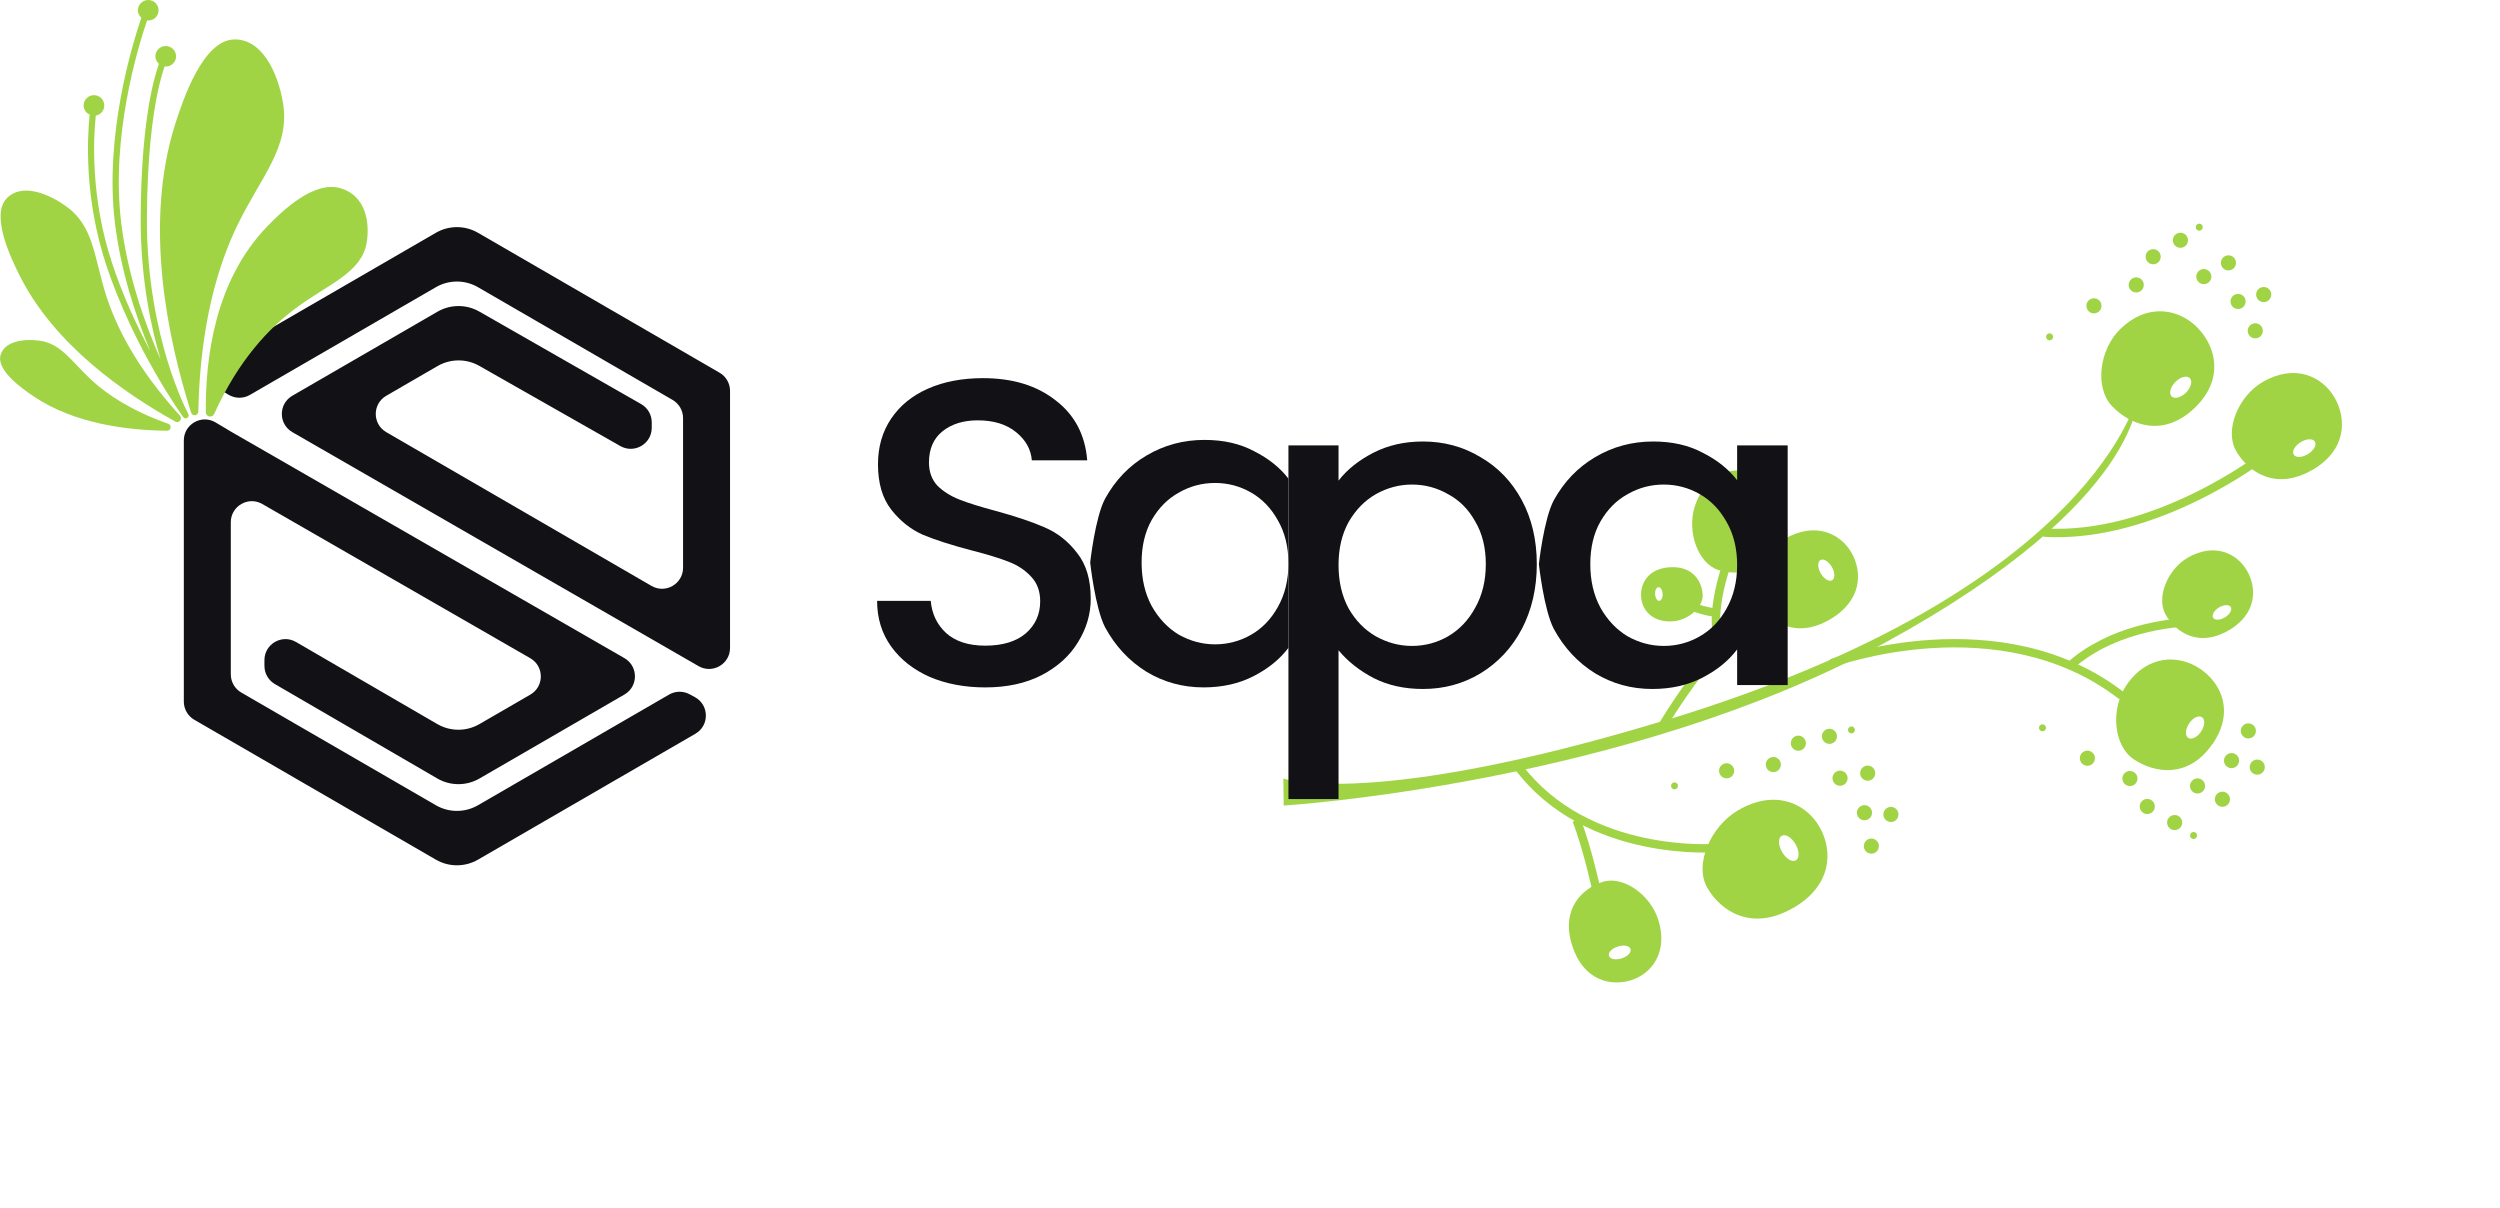 <svg width="238" height="115" viewBox="0 0 238 115" fill="none" xmlns="http://www.w3.org/2000/svg">
<g clip-path="url(#clip0_31437_3313)">
<path d="M158.572 68.555C130.51 77.089 122.177 74.117 122.177 74.117L122.206 76.687C122.206 76.687 154.809 74.676 179.525 61.146C204.241 47.615 203.56 37.477 203.56 37.477C203.56 37.477 199.659 56.08 158.582 68.572L158.572 68.555Z" fill="#A0D445"/>
<path d="M144.845 72.739L144.211 73.22C150.947 82.206 163.525 81.133 163.646 81.122L163.566 80.324C163.446 80.336 151.308 81.352 144.845 72.739Z" fill="#A0D445"/>
<path d="M149.708 78.222C150.736 80.781 151.729 85.381 151.736 85.434L152.52 85.271C152.476 85.076 151.506 80.556 150.453 77.931L149.713 78.23L149.708 78.222Z" fill="#A0D445"/>
<path d="M174.223 62.763L174.506 63.512C174.668 63.453 190.368 57.726 201.754 66.567L202.245 65.938C190.501 56.818 174.385 62.704 174.223 62.763Z" fill="#A0D445"/>
<path d="M199.206 61.353C198.348 61.848 197.51 62.436 196.733 63.15L197.27 63.741C201.731 59.687 208.497 59.626 208.569 59.631L208.57 58.833C208.328 58.834 203.532 58.867 199.219 61.357L199.206 61.353Z" fill="#A0D445"/>
<path d="M194.582 50.305L194.536 51.105C205.404 51.77 215.797 43.691 215.9 43.609L215.41 42.98C215.307 43.062 205.14 50.953 194.582 50.305Z" fill="#A0D445"/>
<path d="M168.029 57.194C163.24 59.959 158.058 68.644 157.827 69.043L158.515 69.454C158.571 69.352 164.436 59.511 169.213 57.504L168.904 56.77C168.616 56.89 168.329 57.033 168.034 57.203L168.029 57.194Z" fill="#A0D445"/>
<path d="M164.678 51.889C164.571 52.124 162.04 57.719 163.315 61.568L164.07 61.316C162.893 57.758 165.373 52.273 165.401 52.222L164.678 51.889Z" fill="#A0D445"/>
<path d="M160.448 56.964L160.013 57.631C160.069 57.668 161.36 58.504 163.232 58.705L163.314 57.907C161.627 57.726 160.462 56.968 160.448 56.964Z" fill="#A0D445"/>
<path d="M170.699 86.437C166.749 88.717 163.817 86.739 162.537 84.522C161.257 82.304 162.843 78.652 165.493 77.122C169.001 75.097 171.924 76.481 173.209 78.706C174.494 80.932 174.471 84.271 170.704 86.446L170.699 86.437ZM169.619 79.567C169.264 79.772 169.278 80.457 169.653 81.106C170.028 81.756 170.614 82.11 170.969 81.905C171.324 81.7 171.309 81.016 170.934 80.366C170.559 79.716 169.974 79.362 169.619 79.567Z" fill="#A0D445"/>
<path d="M174.198 58.979C170.942 60.859 168.523 59.23 167.468 57.403C166.413 55.575 167.719 52.558 169.902 51.298C172.794 49.628 175.202 50.778 176.257 52.605C177.312 54.433 177.289 57.194 174.189 58.984L174.198 58.979ZM173.307 53.316C173.012 53.486 173.029 54.054 173.334 54.582C173.639 55.11 174.122 55.408 174.417 55.238C174.711 55.068 174.695 54.5 174.39 53.972C174.085 53.444 173.601 53.146 173.307 53.316Z" fill="#A0D445"/>
<path d="M208.929 38.835C205.934 41.707 202.795 40.471 201.08 38.679C199.364 36.886 199.869 33.223 201.878 31.301C204.529 28.754 207.528 29.448 209.239 31.231C210.955 33.023 211.78 36.092 208.938 38.83L208.929 38.835ZM208.468 35.995C208.191 35.716 207.578 35.874 207.096 36.36C206.623 36.84 206.458 37.455 206.735 37.734C207.012 38.013 207.625 37.856 208.112 37.378C208.584 36.898 208.749 36.283 208.473 36.004L208.468 35.995Z" fill="#A0D445"/>
<path d="M220.112 44.745C216.648 46.745 214.041 44.948 212.886 42.947C211.731 40.947 213.099 37.697 215.42 36.357C218.494 34.582 221.097 35.851 222.252 37.851C223.407 39.852 223.417 42.849 220.126 44.748L220.112 44.745ZM220.381 42.05C220.196 41.729 219.583 41.748 219.03 42.09C218.477 42.433 218.168 42.957 218.362 43.273C218.547 43.593 219.16 43.574 219.713 43.232C220.265 42.89 220.574 42.365 220.381 42.05Z" fill="#A0D445"/>
<path d="M212.154 60.021C209.287 61.676 207.132 60.183 206.182 58.538C205.232 56.892 206.357 54.199 208.27 53.094C210.808 51.629 212.958 52.674 213.913 54.328C214.868 55.982 214.873 58.451 212.154 60.021ZM212.37 57.794C212.22 57.535 211.71 57.552 211.247 57.83C210.785 58.109 210.542 58.549 210.692 58.809C210.842 59.069 211.352 59.052 211.815 58.773C212.277 58.494 212.52 58.054 212.37 57.794Z" fill="#A0D445"/>
<path d="M210.617 70.838C208.342 74.138 205.116 73.61 203.142 72.291C201.163 70.962 200.924 67.428 202.448 65.209C204.463 62.279 207.436 62.329 209.424 63.652C211.412 64.975 212.79 67.702 210.631 70.842L210.617 70.838ZM209.621 68.273C209.304 68.063 208.747 68.339 208.395 68.888C208.037 69.43 207.998 70.041 208.324 70.246C208.641 70.455 209.198 70.18 209.55 69.63C209.907 69.089 209.947 68.477 209.621 68.273Z" fill="#A0D445"/>
<path d="M158.98 54.001C161.181 53.873 162.014 55.355 162.093 56.592C162.171 57.828 160.691 59.064 159.218 59.152C157.262 59.265 156.302 58.041 156.232 56.8C156.153 55.564 156.891 54.122 158.98 54.001ZM157.962 57.198C158.163 57.186 158.302 56.886 158.281 56.529C158.259 56.172 158.086 55.892 157.885 55.904C157.684 55.916 157.545 56.215 157.566 56.572C157.588 56.929 157.761 57.21 157.962 57.198Z" fill="#A0D445"/>
<path d="M169.511 50.981C168.387 54.494 165.557 54.892 163.588 54.262C161.62 53.632 160.585 50.58 161.34 48.228C162.336 45.112 164.844 44.357 166.813 44.987C168.782 45.617 170.583 47.637 169.52 50.976L169.511 50.981ZM165.133 47.458C165.035 47.769 165.409 48.176 165.989 48.361C166.569 48.546 167.11 48.441 167.211 48.117C167.309 47.807 166.935 47.399 166.355 47.214C165.784 47.025 165.235 47.134 165.133 47.458Z" fill="#A0D445"/>
<path d="M149.668 90.012C148.567 86.525 150.619 84.578 152.579 83.954C154.54 83.33 157.121 85.201 157.862 87.544C158.841 90.639 157.252 92.688 155.292 93.312C153.331 93.936 150.723 93.34 149.673 90.02L149.668 90.012ZM155.23 90.345C155.131 90.033 154.596 89.926 154.02 90.109C153.444 90.291 153.073 90.69 153.173 91.002C153.272 91.314 153.807 91.421 154.383 91.238C154.95 91.061 155.329 90.657 155.23 90.345Z" fill="#A0D445"/>
<path d="M215.035 28.589C214.732 28.325 214.7 27.87 214.956 27.573C215.211 27.275 215.675 27.238 215.973 27.494C216.275 27.758 216.307 28.213 216.052 28.51C215.796 28.808 215.332 28.845 215.035 28.589Z" fill="#A0D445"/>
<path d="M204.514 24.987C204.212 24.723 204.18 24.268 204.435 23.97C204.691 23.673 205.154 23.636 205.452 23.891C205.75 24.147 205.786 24.61 205.531 24.908C205.267 25.211 204.812 25.242 204.514 24.987Z" fill="#A0D445"/>
<path d="M212.596 29.246C212.294 28.982 212.262 28.527 212.517 28.23C212.773 27.932 213.237 27.895 213.534 28.151C213.832 28.406 213.868 28.87 213.613 29.167C213.358 29.465 212.894 29.502 212.596 29.246Z" fill="#A0D445"/>
<path d="M202.901 27.673C202.598 27.409 202.567 26.954 202.822 26.657C203.077 26.359 203.541 26.322 203.839 26.578C204.136 26.833 204.173 27.297 203.918 27.594C203.662 27.892 203.199 27.929 202.901 27.673Z" fill="#A0D445"/>
<path d="M209.474 21.939C209.303 22.003 209.109 21.907 209.054 21.731C208.999 21.555 209.086 21.366 209.262 21.311C209.433 21.247 209.626 21.342 209.682 21.518C209.737 21.694 209.65 21.883 209.474 21.939Z" fill="#A0D445"/>
<path d="M195.227 32.381C195.056 32.445 194.862 32.349 194.807 32.173C194.743 32.003 194.839 31.809 195.015 31.753C195.185 31.689 195.379 31.785 195.435 31.961C195.49 32.137 195.403 32.326 195.227 32.381Z" fill="#A0D445"/>
<path d="M211.677 25.574C211.375 25.31 211.343 24.855 211.598 24.557C211.854 24.26 212.318 24.223 212.615 24.478C212.918 24.742 212.95 25.198 212.694 25.495C212.439 25.793 211.975 25.829 211.677 25.574Z" fill="#A0D445"/>
<path d="M209.337 26.879C209.034 26.615 209.002 26.16 209.258 25.863C209.513 25.565 209.977 25.528 210.274 25.784C210.572 26.039 210.609 26.503 210.353 26.8C210.098 27.098 209.634 27.135 209.337 26.879Z" fill="#A0D445"/>
<path d="M207.108 23.42C206.805 23.156 206.774 22.701 207.029 22.403C207.284 22.106 207.748 22.069 208.046 22.324C208.343 22.58 208.38 23.044 208.125 23.341C207.861 23.644 207.406 23.675 207.108 23.42Z" fill="#A0D445"/>
<path d="M198.877 29.662C198.574 29.398 198.542 28.943 198.798 28.645C199.053 28.348 199.517 28.311 199.814 28.567C200.112 28.822 200.149 29.286 199.893 29.583C199.629 29.886 199.174 29.918 198.877 29.662Z" fill="#A0D445"/>
<path d="M214.234 32.042C213.931 31.778 213.9 31.323 214.155 31.026C214.419 30.723 214.874 30.691 215.172 30.947C215.469 31.202 215.506 31.666 215.251 31.963C214.995 32.261 214.532 32.298 214.234 32.042Z" fill="#A0D445"/>
<path d="M179.397 77.905C179.197 77.558 179.305 77.126 179.647 76.918C179.988 76.709 180.425 76.826 180.634 77.168C180.834 77.514 180.726 77.946 180.384 78.155C180.038 78.355 179.606 78.246 179.397 77.905Z" fill="#A0D445"/>
<path d="M170.585 71.122C170.385 70.775 170.494 70.343 170.835 70.135C171.177 69.926 171.614 70.043 171.823 70.385C172.023 70.731 171.914 71.163 171.573 71.372C171.226 71.572 170.794 71.463 170.585 71.122Z" fill="#A0D445"/>
<path d="M176.878 77.742C176.678 77.396 176.787 76.964 177.128 76.755C177.47 76.546 177.907 76.664 178.115 77.005C178.324 77.346 178.207 77.784 177.866 77.992C177.519 78.192 177.087 78.084 176.878 77.742Z" fill="#A0D445"/>
<path d="M168.203 73.156C168.003 72.809 168.111 72.377 168.452 72.168C168.794 71.96 169.231 72.077 169.44 72.418C169.64 72.765 169.531 73.197 169.19 73.406C168.843 73.606 168.411 73.497 168.203 73.156Z" fill="#A0D445"/>
<path d="M176.264 69.818C176.08 69.82 175.928 69.677 175.926 69.493C175.924 69.31 176.067 69.158 176.251 69.156C176.434 69.153 176.586 69.297 176.588 69.48C176.59 69.664 176.447 69.816 176.264 69.818Z" fill="#A0D445"/>
<path d="M159.42 75.143C159.236 75.145 159.084 75.002 159.082 74.819C159.08 74.635 159.228 74.492 159.407 74.481C159.591 74.479 159.734 74.627 159.745 74.806C159.747 74.989 159.603 75.141 159.42 75.143Z" fill="#A0D445"/>
<path d="M177.186 73.974C176.986 73.628 177.094 73.195 177.436 72.987C177.777 72.778 178.214 72.895 178.423 73.237C178.623 73.583 178.515 74.015 178.173 74.224C177.827 74.424 177.395 74.315 177.186 73.974Z" fill="#A0D445"/>
<path d="M174.553 74.455C174.353 74.108 174.462 73.676 174.803 73.467C175.144 73.259 175.582 73.376 175.79 73.717C175.999 74.059 175.882 74.496 175.54 74.704C175.194 74.904 174.762 74.796 174.553 74.455Z" fill="#A0D445"/>
<path d="M173.543 70.465C173.343 70.119 173.452 69.687 173.793 69.478C174.14 69.278 174.572 69.386 174.78 69.728C174.98 70.074 174.872 70.506 174.531 70.715C174.189 70.924 173.752 70.806 173.543 70.465Z" fill="#A0D445"/>
<path d="M163.754 73.75C163.554 73.403 163.663 72.971 164.004 72.763C164.346 72.554 164.783 72.671 164.991 73.012C165.2 73.354 165.083 73.791 164.742 74C164.395 74.2 163.963 74.091 163.754 73.75Z" fill="#A0D445"/>
<path d="M177.536 80.92C177.336 80.573 177.444 80.141 177.786 79.933C178.127 79.724 178.564 79.841 178.773 80.182C178.973 80.529 178.864 80.961 178.523 81.169C178.176 81.37 177.744 81.261 177.536 80.92Z" fill="#A0D445"/>
<path d="M214.412 72.492C214.115 72.756 214.088 73.21 214.352 73.508C214.617 73.806 215.071 73.832 215.369 73.568C215.666 73.304 215.693 72.85 215.429 72.552C215.164 72.254 214.71 72.228 214.412 72.492Z" fill="#A0D445"/>
<path d="M203.943 76.239C203.645 76.503 203.618 76.957 203.883 77.255C204.147 77.553 204.601 77.579 204.899 77.315C205.197 77.051 205.223 76.597 204.959 76.299C204.694 76.001 204.24 75.975 203.943 76.239Z" fill="#A0D445"/>
<path d="M211.965 71.873C211.667 72.137 211.641 72.591 211.905 72.889C212.169 73.187 212.624 73.213 212.921 72.949C213.219 72.685 213.246 72.231 212.981 71.933C212.717 71.635 212.263 71.609 211.965 71.873Z" fill="#A0D445"/>
<path d="M202.291 73.578C201.994 73.842 201.967 74.296 202.231 74.594C202.496 74.892 202.95 74.918 203.247 74.654C203.545 74.39 203.572 73.936 203.307 73.638C203.043 73.34 202.589 73.314 202.291 73.578Z" fill="#A0D445"/>
<path d="M208.933 79.223C208.76 79.162 208.573 79.258 208.511 79.432C208.45 79.606 208.547 79.793 208.72 79.854C208.894 79.915 209.081 79.819 209.143 79.645C209.204 79.471 209.107 79.284 208.933 79.223Z" fill="#A0D445"/>
<path d="M194.551 68.971C194.377 68.91 194.19 69.006 194.129 69.18C194.067 69.354 194.164 69.541 194.338 69.602C194.512 69.663 194.698 69.567 194.76 69.393C194.821 69.219 194.725 69.032 194.551 68.971Z" fill="#A0D445"/>
<path d="M211.097 75.549C210.799 75.814 210.773 76.268 211.037 76.566C211.301 76.863 211.755 76.89 212.053 76.626C212.351 76.361 212.377 75.907 212.113 75.609C211.849 75.312 211.395 75.285 211.097 75.549Z" fill="#A0D445"/>
<path d="M208.727 74.285C208.429 74.549 208.403 75.003 208.667 75.301C208.931 75.599 209.385 75.625 209.683 75.361C209.981 75.097 210.007 74.643 209.743 74.345C209.479 74.047 209.025 74.021 208.727 74.285Z" fill="#A0D445"/>
<path d="M206.548 77.771C206.25 78.036 206.224 78.49 206.488 78.787C206.752 79.085 207.207 79.112 207.504 78.847C207.802 78.583 207.829 78.129 207.564 77.831C207.3 77.534 206.846 77.507 206.548 77.771Z" fill="#A0D445"/>
<path d="M198.241 71.644C197.944 71.908 197.917 72.362 198.182 72.66C198.446 72.958 198.9 72.984 199.198 72.72C199.495 72.456 199.522 72.002 199.258 71.704C198.993 71.406 198.539 71.379 198.241 71.644Z" fill="#A0D445"/>
<path d="M213.565 69.044C213.267 69.308 213.24 69.762 213.505 70.06C213.769 70.358 214.223 70.384 214.521 70.12C214.819 69.856 214.845 69.402 214.581 69.104C214.317 68.806 213.862 68.78 213.565 69.044Z" fill="#A0D445"/>
</g>
<g clip-path="url(#clip1_31437_3313)">
<g clip-path="url(#clip2_31437_3313)">
<path d="M45.505 76.659C44.265 77.377 42.735 77.377 41.495 76.659L22.971 65.93C22.354 65.573 21.973 64.913 21.973 64.199V49.715C21.973 48.176 23.638 47.214 24.971 47.981L50.483 62.662C51.818 63.43 51.821 65.354 50.489 66.126L45.644 68.933C44.402 69.652 42.87 69.651 41.629 68.93L28.179 61.116C26.846 60.341 25.174 61.303 25.174 62.845V63.394C25.174 64.106 25.553 64.765 26.169 65.123L41.629 74.11C42.87 74.832 44.403 74.833 45.645 74.114L59.449 66.117C60.781 65.346 60.779 63.421 59.444 62.653L21.973 41.081L20.525 40.216C19.192 39.42 17.5 40.381 17.5 41.934V66.791C17.5 67.505 17.88 68.164 18.498 68.522L41.495 81.839C42.735 82.557 44.265 82.557 45.505 81.839L66.201 69.854C67.555 69.07 67.525 67.106 66.148 66.363L65.649 66.094C65.038 65.763 64.299 65.775 63.697 66.123L45.505 76.659Z" fill="#121216"/>
<path d="M45.505 22.161C44.265 21.443 42.736 21.443 41.495 22.161L21.311 33.852C19.99 34.617 19.979 36.521 21.291 37.301L21.767 37.584C22.39 37.954 23.164 37.959 23.791 37.596L41.495 27.342C42.735 26.623 44.265 26.624 45.505 27.342L64.029 38.072C64.647 38.43 65.027 39.09 65.027 39.803V54.049C65.027 55.59 63.357 56.552 62.024 55.779L36.77 41.139C35.44 40.369 35.44 38.449 36.77 37.679L41.653 34.85C42.883 34.137 44.399 34.131 45.635 34.834L59.058 42.465C60.391 43.223 62.046 42.26 62.046 40.726V40.206C62.046 39.489 61.662 38.826 61.039 38.47L45.634 29.663C44.397 28.956 42.878 28.961 41.645 29.675L27.828 37.676C26.496 38.448 26.498 40.372 27.832 41.14L66.502 63.415C67.835 64.183 69.5 63.221 69.5 61.682V37.212C69.5 36.498 69.12 35.839 68.503 35.481L45.505 22.161Z" fill="#121216"/>
</g>
<path d="M93.795 65.441C91.842 65.441 90.084 65.11 88.522 64.447C86.96 63.757 85.732 62.791 84.839 61.549C83.946 60.306 83.5 58.857 83.5 57.201H88.606C88.717 58.443 89.205 59.465 90.07 60.265C90.963 61.066 92.204 61.466 93.795 61.466C95.441 61.466 96.724 61.079 97.645 60.306C98.566 59.506 99.026 58.484 99.026 57.242C99.026 56.276 98.733 55.489 98.147 54.882C97.589 54.275 96.878 53.805 96.013 53.474C95.176 53.143 94.004 52.784 92.497 52.398C90.6 51.901 89.052 51.404 87.852 50.907C86.68 50.382 85.676 49.582 84.839 48.505C84.002 47.429 83.584 45.993 83.584 44.199C83.584 42.542 84.002 41.093 84.839 39.851C85.676 38.609 86.848 37.656 88.354 36.994C89.861 36.331 91.605 36 93.585 36C96.403 36 98.705 36.704 100.491 38.112C102.304 39.492 103.308 41.397 103.504 43.826H98.231C98.147 42.777 97.645 41.88 96.724 41.135C95.803 40.389 94.59 40.017 93.083 40.017C91.716 40.017 90.6 40.362 89.735 41.052C88.871 41.742 88.438 42.736 88.438 44.033C88.438 44.916 88.703 45.648 89.233 46.228C89.791 46.78 90.489 47.221 91.326 47.553C92.163 47.884 93.306 48.243 94.757 48.629C96.682 49.154 98.245 49.678 99.444 50.203C100.672 50.727 101.704 51.542 102.541 52.646C103.406 53.723 103.838 55.172 103.838 56.994C103.838 58.457 103.434 59.837 102.625 61.135C101.844 62.432 100.686 63.481 99.151 64.282C97.645 65.055 95.859 65.441 93.795 65.441Z" fill="#121216"/>
<path d="M127.429 45.757C128.238 44.708 129.34 43.825 130.735 43.107C132.13 42.389 133.707 42.03 135.464 42.03C137.473 42.03 139.3 42.527 140.946 43.521C142.62 44.487 143.932 45.854 144.88 47.62C145.829 49.387 146.303 51.416 146.303 53.708C146.303 55.999 145.829 58.055 144.88 59.877C143.932 61.672 142.62 63.079 140.946 64.101C139.3 65.095 137.473 65.591 135.464 65.591C133.707 65.591 132.144 65.246 130.777 64.556C129.41 63.839 128.294 62.955 127.429 61.906V76.068H122.659V42.403H127.429V45.757ZM141.449 53.708C141.449 52.134 141.114 50.781 140.444 49.65C139.803 48.49 138.938 47.62 137.85 47.041C136.789 46.434 135.646 46.13 134.418 46.13C133.218 46.13 132.074 46.434 130.986 47.041C129.926 47.648 129.061 48.532 128.392 49.691C127.75 50.85 127.429 52.217 127.429 53.79C127.429 55.364 127.75 56.744 128.392 57.931C129.061 59.09 129.926 59.974 130.986 60.581C132.074 61.188 133.218 61.492 134.418 61.492C135.646 61.492 136.789 61.188 137.85 60.581C138.938 59.946 139.803 59.035 140.444 57.848C141.114 56.661 141.449 55.281 141.449 53.708Z" fill="#121216"/>
<path d="M146.501 53.708C146.501 53.708 146.975 49.387 147.924 47.62C148.9 45.854 150.212 44.487 151.858 43.521C153.532 42.527 155.373 42.03 157.382 42.03C159.195 42.03 160.771 42.389 162.111 43.107C163.478 43.797 164.566 44.667 165.375 45.716V42.403H170.187V65.219H165.375V61.823C164.566 62.9 163.464 63.797 162.069 64.515C160.674 65.233 159.084 65.591 157.298 65.591C155.317 65.591 153.504 65.095 151.858 64.101C150.212 63.079 148.9 61.672 147.924 59.877C146.975 58.055 146.501 53.708 146.501 53.708ZM165.375 53.79C165.375 52.217 165.04 50.85 164.37 49.691C163.729 48.532 162.878 47.648 161.818 47.041C160.758 46.434 159.614 46.13 158.386 46.13C157.159 46.13 156.015 46.434 154.955 47.041C153.894 47.62 153.029 48.49 152.36 49.65C151.718 50.781 151.397 52.134 151.397 53.708C151.397 55.281 151.718 56.661 152.36 57.848C153.029 59.035 153.894 59.946 154.955 60.581C156.043 61.188 157.186 61.492 158.386 61.492C159.614 61.492 160.758 61.188 161.818 60.581C162.878 59.974 163.729 59.09 164.37 57.931C165.04 56.744 165.375 55.364 165.375 53.79Z" fill="#121216"/>
<path d="M103.785 53.556C103.785 53.556 104.259 49.236 105.208 47.469C106.184 45.702 107.495 44.336 109.141 43.37C110.815 42.376 112.657 41.879 114.665 41.879C116.479 41.879 118.055 42.238 119.394 42.956C120.761 43.646 121.849 44.515 122.659 45.564V61.672C121.849 62.749 120.747 63.646 119.352 64.364C117.958 65.081 116.367 65.44 114.582 65.44C112.601 65.44 110.787 64.943 109.141 63.949C107.495 62.928 106.184 61.52 105.208 59.726C104.259 57.904 103.785 53.556 103.785 53.556ZM122.659 53.639C122.659 52.065 122.324 50.699 121.654 49.539C121.012 48.38 120.162 47.497 119.101 46.889C118.041 46.282 116.897 45.978 115.67 45.978C114.442 45.978 113.298 46.282 112.238 46.889C111.178 47.469 110.313 48.339 109.644 49.498C109.002 50.63 108.681 51.983 108.681 53.556C108.681 55.13 109.002 56.51 109.644 57.697C110.313 58.884 111.178 59.795 112.238 60.43C113.326 61.037 114.47 61.341 115.67 61.341C116.897 61.341 118.041 61.037 119.101 60.43C120.162 59.822 121.012 58.939 121.654 57.78C122.324 56.593 122.659 55.212 122.659 53.639Z" fill="#121216"/>
</g>
<g clip-path="url(#clip3_31437_3313)">
<path d="M32.412 17.918C29.818 17.161 26.738 20.216 25.452 21.541C20.396 26.768 19.546 34.217 19.595 39.248C19.595 39.697 20.207 39.816 20.39 39.409C22.731 34.224 25.656 31.204 28.138 29.354C31.259 27.027 34.43 25.976 34.908 23.096C35.246 21.05 34.74 18.59 32.412 17.918Z" fill="#A0D445"/>
<path d="M22.639 21.365C24.854 16.811 27.645 13.98 26.942 9.803C26.443 6.846 24.917 3.679 22.281 3.756C19.328 3.847 17.457 9.383 16.691 11.772C13.611 21.442 16.023 32.416 18.196 39.29C18.315 39.662 18.863 39.584 18.878 39.192C19.053 30.685 20.832 25.079 22.639 21.358V21.365Z" fill="#A0D445"/>
<path d="M10.16 28.296C8.958 24.645 8.993 21.632 6.398 19.719C4.563 18.359 2.053 17.434 0.654 18.864C-0.907 20.468 0.992 24.477 1.842 26.18C5.147 32.829 11.883 37.461 16.685 40.131C17.043 40.334 17.409 39.879 17.128 39.571C13.008 35.023 11.109 31.183 10.16 28.296Z" fill="#A0D445"/>
<path d="M16.01 40.341C12.417 39.066 10.188 37.531 8.747 36.214C6.835 34.469 5.857 32.689 3.699 32.423C2.173 32.234 0.394 32.514 0.05 33.818C-0.337 35.275 2.11 36.999 3.171 37.714C7.095 40.376 12.22 40.965 15.897 41.007C16.284 41.007 16.383 40.474 16.017 40.341H16.01Z" fill="#A0D445"/>
<path d="M17.936 39.5C17.936 39.5 17.936 39.43 17.922 39.402C17.915 39.381 16.916 37.531 15.932 34.315C15.032 31.351 13.956 26.586 13.985 20.721C14.013 14.87 14.54 11.086 14.976 8.948C15.236 7.687 15.489 6.846 15.672 6.328C16.171 6.377 16.635 6.061 16.741 5.564C16.853 5.031 16.509 4.513 15.981 4.401C15.447 4.288 14.927 4.632 14.814 5.157C14.737 5.515 14.877 5.851 15.131 6.075C14.589 7.589 13.436 11.828 13.394 20.714C13.366 26.474 14.385 31.19 15.285 34.217C13.809 30.86 12.135 26.186 11.531 21.141C10.553 13.027 13.092 4.618 13.999 1.948C14.498 2.004 14.969 1.689 15.074 1.184C15.187 0.652 14.842 0.133 14.315 0.021C13.781 -0.091 13.26 0.252 13.148 0.778C13.07 1.128 13.211 1.465 13.457 1.689C12.55 4.345 9.942 12.915 10.94 21.204C11.496 25.836 12.937 30.146 14.315 33.446C13.056 31.078 11.692 28.169 10.652 24.995C8.599 18.759 8.894 13.139 9.119 11.008C9.499 10.938 9.822 10.644 9.907 10.245C10.019 9.712 9.675 9.194 9.147 9.082C8.613 8.969 8.093 9.313 7.98 9.838C7.882 10.294 8.128 10.721 8.536 10.91C8.311 13.076 8.001 18.808 10.096 25.177C12.74 33.201 17.395 39.641 17.437 39.704C17.479 39.767 17.549 39.809 17.619 39.823C17.69 39.837 17.767 39.823 17.831 39.788C17.831 39.788 17.831 39.781 17.837 39.774H17.852C17.88 39.753 17.88 39.718 17.901 39.697C17.922 39.662 17.957 39.633 17.964 39.599C17.971 39.563 17.964 39.528 17.95 39.493L17.936 39.5Z" fill="#A0D445"/>
</g>
<defs>
<clipPath id="clip0_31437_3313">
<rect width="106.06" height="52.63" fill="white" transform="matrix(0.866 -0.5 -0.5 -0.866 145.262 116.62)"/>
</clipPath>
<clipPath id="clip1_31437_3313">
<rect width="153" height="62" fill="white" transform="translate(17.5 21)"/>
</clipPath>
<clipPath id="clip2_31437_3313">
<rect width="52" height="62" fill="white" transform="translate(17.5 21)"/>
</clipPath>
<clipPath id="clip3_31437_3313">
<rect width="35" height="41" fill="white" transform="matrix(-1 0 0 1 35 0)"/>
</clipPath>
</defs>
</svg>
